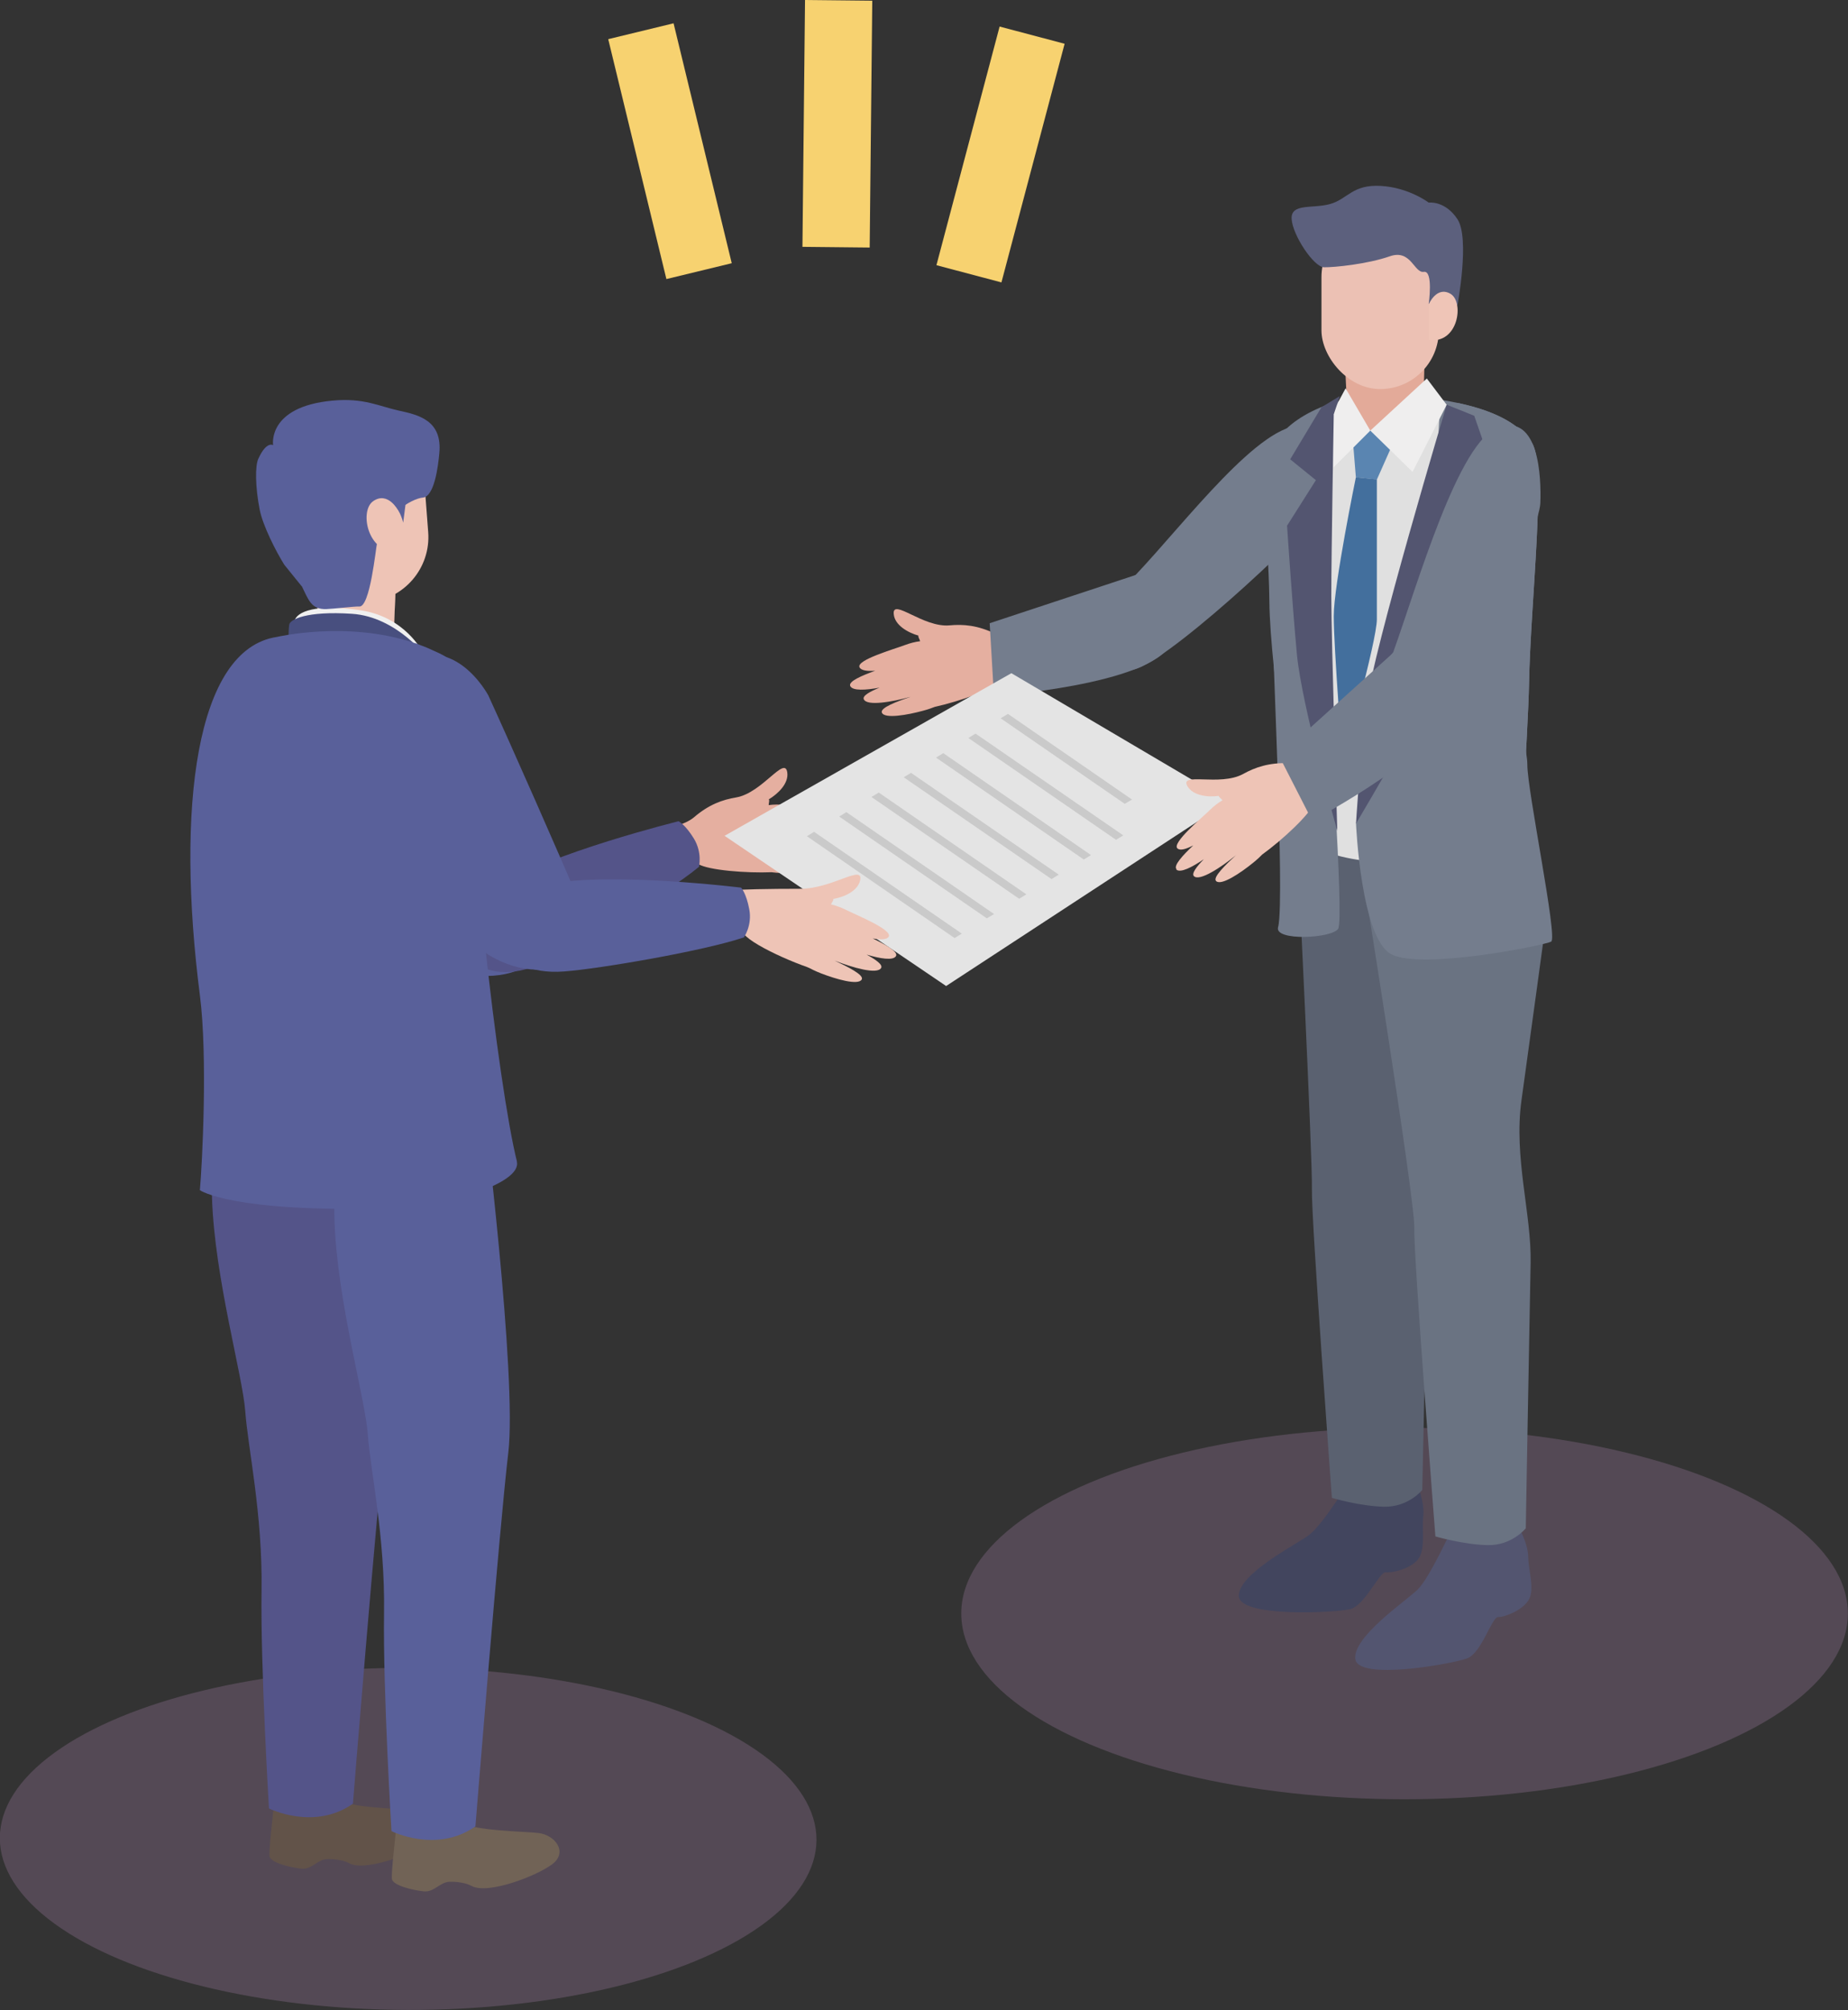 <?xml version="1.0" encoding="UTF-8"?><svg xmlns="http://www.w3.org/2000/svg" xmlns:xlink="http://www.w3.org/1999/xlink" viewBox="0 0 129.44 140.78"><rect x="0" y="0" width="129.44" height="140.78" fill="#333333" stroke="none"/><defs><style>.cls-1{fill:#f0f0f0;}.cls-2{fill:#545489;}.cls-3{fill:rgba(187,141,190,.25);}.cls-4{fill:#cacaca;}.cls-5{fill:#625349;}.cls-6{fill:#ecc1b4;}.cls-7{isolation:isolate;}.cls-8{fill:#535570;}.cls-9{fill:#5c607d;}.cls-10{fill:#e0e0e0;}.cls-11{fill:#5a6170;}.cls-12,.cls-13{fill:#eec4b6;}.cls-12,.cls-14{mix-blend-mode:multiply;}.cls-15{fill:#6a7382;}.cls-16{fill:#42455e;}.cls-17{clip-path:url(#clippath-1);}.cls-18{fill:#59609a;}.cls-19{fill:#e4e4e4;}.cls-20{fill:#484f7f;}.cls-21{fill:#f7d270;}.cls-22{fill:#efc5b7;}.cls-23{clip-path:url(#clippath);}.cls-24{fill:#716356;}.cls-25{fill:none;}.cls-26{fill:#e3aa99;}.cls-14{fill:#d9dada;opacity:.32;}.cls-27{fill:#efeeee;}.cls-28{fill:#e5afa0;}.cls-29{fill:#436f9d;}.cls-30{fill:#5a85b1;}.cls-31{fill:#747d8d;}</style><clipPath id="clippath"><path class="cls-31" d="M97.42,27.64c6.53,.39,8.86,1.84,9.89,3.41s-.11,11.12-.21,16.83c-.06,3.16-.83,15.07-.83,15.07,0,0-4.88,.49-8.19-.05-3.31-.54-7.22-4.18-7.22-4.18,0,0-1.9-11.56-1.95-16.6-.05-5.05-.9-9.11,.51-11.28s5.29-3.37,8.01-3.2Z"/></clipPath><clipPath id="clippath-1"><path class="cls-25" d="M24.87,44.18c3.88,.13,7.45,2.04,9.16,5.56,1.72,3.52-2.13,10.02-2.41,13.49-.28,3.47,0,6.62,.34,8.7s-4.56,3.54-8.41,3.41-7.74-2.39-8.21-3.92c-.47-1.53,1.3-3.36,.99-7.51s-1.22-12.24-1.2-14.59c.02-2.35,1.3-5.41,9.74-5.13Z"/></clipPath></defs><g class="cls-7"><g id="_イヤー_2"><g id="_イヤー_1-2"><g><g><g><path class="cls-28" d="M59.37,58.15c.04-.34-.97-.49-1.96-.57,.55-.11,.96-.27,1-.52,.07-.55-2.62-.6-3.5-.69-.34-.03-.73-.03-1.07,.02,0-.13,.08-.38,0-.4,.64-.38,1.43-1.12,1.3-1.91-.19-1.15-1.75,1.45-3.57,1.77-.96,.16-1.91,.49-2.97,1.4-.6,.51-1.93,.81-1.93,.81l.44,2.39s.81-.53,1.78,.06c.74,.45,3.43,.65,5.15,.58,.45,.06,.86,.06,.86,.06,1.1,.01,2.76-.12,2.82-.61,.05-.36-1.25-.48-2.25-.55,.06,0,.09,0,.09,0,1.23,.01,3.08-.14,3.15-.68,.03-.26-.56-.41-1.28-.5,.98-.07,1.91-.26,1.96-.64Z"/><path class="cls-18" d="M26.18,51.25s-4.14-3.63-6.81,.55c-2.67,4.18,9.54,14.84,10.94,15.59,5.12,2.73,10.89-.75,6.8-5.07-1.88-1.98-8.33-8.51-10.94-11.07Z"/><path class="cls-2" d="M48.96,60.71c-2.28,1.89-8.65,5.65-10.92,6.72-2.28,1.08-3.94,.63-4.68,.04s-2.34-2.97,1.44-5.36,12.73-4.59,12.73-4.59c0,0,.47,.23,1.07,1.21s.36,1.97,.36,1.97Z"/></g><g><path class="cls-28" d="M59.55,48.04c-.13-.32,.81-.72,1.75-1.06-.56,.04-1-.02-1.1-.25-.21-.51,2.38-1.25,3.21-1.56,.32-.12,.7-.22,1.04-.26-.03-.13-.18-.35-.11-.39-.72-.2-1.67-.72-1.74-1.51-.11-1.15,2.06,.96,3.91,.79,.97-.09,1.97-.01,3.23,.6,.71,.34,2.07,.29,2.07,.29l.19,2.43s-.92-.31-1.7,.51c-.6,.63-3.15,1.51-4.83,1.88-.42,.17-.82,.27-.82,.27-1.06,.29-2.7,.59-2.88,.13-.14-.34,1.08-.79,2.03-1.11-.05,.02-.08,.02-.08,.02-1.19,.33-3.01,.66-3.22,.15-.1-.24,.44-.54,1.11-.81-.96,.18-1.91,.24-2.06-.12Z"/><g><path class="cls-31" d="M79.55,40.26c3.52-3.72,8.78-10.74,11.74-10.45,2.96,.29,2.71,3.39,1.91,5.05s-10.6,10.82-13.49,11.94-3.86-4.63-.16-6.53Z"/><path class="cls-31" d="M82.01,45.1c-1.46,2.88-12.39,3.65-12.39,3.65l-.3-5.1,10.26-3.39s3.78,2.18,2.43,4.84Z"/></g></g><ellipse class="cls-3" cx="98.38" cy="113.01" rx="31.05" ry="13.01"/><g><path class="cls-31" d="M97.42,27.64c6.53,.39,8.86,1.84,9.89,3.41s-.11,11.12-.21,16.83c-.06,3.16-.83,15.07-.83,15.07,0,0-4.88,.49-8.19-.05-3.31-.54-7.22-4.18-7.22-4.18,0,0-1.9-11.56-1.95-16.6-.05-5.05-.9-9.11,.51-11.28s5.29-3.37,8.01-3.2Z"/><g class="cls-23"><path class="cls-31" d="M102.85,26.01s-2.44,6.51-2.44,13.21-2.34,23.68-2.34,23.68l7.28,1.48,6.76-3.32-.88-26.04-5.51-8.58-2.88-.44Z"/></g></g><g><path class="cls-16" d="M99.21,103.81s.59,1.37,.48,2.37,.17,2.37-.37,3.04-1.83,.96-2.26,.9-1.46,2.35-2.51,2.59c-1.05,.24-7.79,.6-7.78-.95s3.99-3.56,4.93-4.26c.95-.7,2.99-4.02,2.99-4.02l4.51,.32Z"/><path class="cls-8" d="M106.26,106.73s.76,1.29,.78,2.29,.48,2.33,.02,3.06-1.69,1.19-2.13,1.18-1.15,2.51-2.16,2.89-7.65,1.59-7.84,.05,3.5-4.04,4.35-4.85,2.46-4.37,2.46-4.37l4.51-.25Z"/><g><path class="cls-11" d="M90.88,59.54s1.06,21.66,1.01,23.73,1.4,21.64,1.4,21.64c0,0,1.93,.58,3.64,.62s2.69-1.17,2.69-1.17c0,0,.32-15.16,.41-18.58,.09-3.42-1.17-7.41-.6-11.41,.57-4,1.8-12.76,1.8-12.76l-5.35-5.39-4.99,3.32Z"/><path class="cls-15" d="M95.2,59.7s3.91,24.22,3.86,26.28,1.48,21.63,1.48,21.63c0,0,1.94,.57,3.65,.61,1.71,.04,2.68-1.18,2.68-1.18,0,0,.27-15.16,.34-18.58s-1.2-7.4-.64-11.4c.56-4,1.75-12.77,1.75-12.77l-5.37-5.37-7.75,.78Z"/></g></g><path class="cls-10" d="M94.15,27.97c.87-.09,1.21,1.78,2.3,1.78,.96,0,3.57-1.66,4.48-1.45-.48,2.85,0,11.84,0,17.26,0,4.7-1.26,11.41-1.4,14.8-.29,.02-2.34,0-2.62,0-2,0-4.02-.55-5.62-1.3,.37-4.2,.06-12.24,.3-16.94,.27-5.28,2.15-11.81,2.56-14.16Z"/><path class="cls-31" d="M94.98,57.68s.34,8.06,2.48,9.16c2.14,1.1,10.72-.63,11.19-.89s-1.67-10.55-1.67-12.38-2.04-8.52-2.04-8.52h-5.75l-4.22,12.63Z"/><path class="cls-31" d="M93.02,47.36c0,1.31,1.14,17.01,.71,17.69s-4.49,.88-4.21-.11,.06-7.29,.06-8.02-.38-10.92-.38-10.92l3.81,1.36Z"/><path class="cls-26" d="M94.19,25.11l.17,3.53s.07,1.61,2.42,1.58,2.92-2.05,2.92-2.05l.04-1.4,.06-2.33-5.61,.67Z"/><rect class="cls-6" x="92.56" y="15.3" width="8.22" height="11.95" rx="4.11" ry="4.11"/><polygon class="cls-30" points="94.69 29.99 97.87 30.37 96.44 33.59 94.97 33.43 94.69 29.99"/><path class="cls-29" d="M94.97,33.43l1.47,.15s0,8.29,0,9.8-2.39,10.02-2.39,10.02c0,0-.63-8.05-.63-10.24s1.55-9.73,1.55-9.73Z"/><g><path class="cls-9" d="M100.07,21.3s.34-2.37-.34-2.26-.89-1.61-2.38-1.09c-1.58,.55-3.89,.78-4.61,.77s-2.21-2.26-2.27-3.39,1.52-.69,2.73-1.05,1.54-1.37,3.51-1.26c1.97,.11,3.36,1.17,3.36,1.17,0,0,1.15-.16,2.02,1.17s0,6,0,6l-2.02-.07Z"/><path class="cls-22" d="M100.08,21.3s.55-1.29,1.52-.72,.55,3.53-1.52,3.23v-2.52Z"/></g><polygon class="cls-27" points="99.94 26.51 95.98 30.16 98.94 33.05 101.33 28.35 99.94 26.51"/><polygon class="cls-27" points="95.98 30.16 93.4 32.74 93.25 29.05 94.25 27.2 95.98 30.16"/><g><path class="cls-8" d="M101.33,28.35s-5.16,17.24-5.62,21.02c-.46,3.77-.73,8.31-.73,8.31,0,0,6.08-10.2,6.89-12.78s1.35-4.81,1.35-4.81l-2.46-2.23,4.89-1.85-2.39-6.89-1.92-.77Z"/><path class="cls-8" d="M93.42,29.05s-.17,9.55-.17,12.7,.42,16.45,.42,16.45c0,0-2.5-8.83-2.83-12.37s-.69-9.01-.69-9.01l2.02-3.19-1.8-1.46,2.19-3.65,1.29-.78-.44,1.31Z"/></g><g><polygon class="cls-19" points="70.84 47.15 50.75 58.54 66.27 69.06 86.05 56.12 70.84 47.15"/><g><polygon class="cls-4" points="78.78 56.3 70.09 50.31 70.6 50 79.29 56 78.78 56.3"/><polygon class="cls-4" points="78.17 58.82 67.83 51.69 68.33 51.38 78.68 58.51 78.17 58.82"/><polygon class="cls-4" points="75.91 60.2 65.56 53.06 66.07 52.75 76.42 59.89 75.91 60.2"/><polygon class="cls-4" points="73.65 61.57 63.3 54.44 63.81 54.13 74.16 61.26 73.65 61.57"/><polygon class="cls-4" points="71.39 62.95 61.04 55.82 61.55 55.51 71.89 62.64 71.39 62.95"/><polygon class="cls-4" points="69.12 64.32 58.78 57.19 59.28 56.88 69.63 64.02 69.12 64.32"/><polygon class="cls-4" points="66.86 65.7 56.52 58.57 57.02 58.26 67.37 65.39 66.86 65.7"/></g></g><ellipse class="cls-3" cx="28.6" cy="128.79" rx="11.98" ry="28.6" transform="translate(-100.27 157.08) rotate(-89.86)"/><path class="cls-5" d="M19.76,124.27s-.53,1.53-.59,2.25-.34,3-.29,3.48,1.53,.81,2.24,.88,1.11-.63,1.77-.67c.38-.02,1.12,.04,1.57,.29,1.12,.62,4.53-.68,5.65-1.52,1.12-.84,.21-2.06-.99-2.19-1.04-.12-4.61-.13-5.56-.81s-.67-2.27-.67-2.27l-3.13,.57Z"/><path class="cls-2" d="M16.12,74.85s-1.46,3.44-1.27,9.07,2.15,12.42,2.33,14.94,1.22,7.18,1.14,12.53c-.08,5.35,.52,15.27,.52,15.27,0,0,3.14,1.59,5.88-.33,0,0,1.67-20.82,2.3-26.15,.64-5.33-1.77-24.67-1.77-24.67l-9.14-.67Z"/><path class="cls-24" d="M28.33,125.86s-.53,1.53-.59,2.25-.34,3-.29,3.48,1.53,.81,2.24,.88,1.11-.63,1.77-.67c.38-.02,1.12,.04,1.57,.29,1.12,.62,4.53-.68,5.65-1.52s.21-2.06-.99-2.19c-1.04-.12-4.61-.13-5.56-.81s-.67-2.27-.67-2.27l-3.13,.57Z"/><path class="cls-18" d="M24.7,76.44s-1.46,3.44-1.27,9.07,2.15,12.42,2.33,14.94,1.22,7.18,1.14,12.53,.52,15.27,.52,15.27c0,0,3.14,1.59,5.88-.33,0,0,1.67-20.82,2.3-26.15,.64-5.33-1.77-24.67-1.77-24.67l-9.14-.67Z"/><g><path class="cls-13" d="M27.72,40.47l-.16,4.9s-1.72,.7-3.5,.64c-.98-.03-1.86-.89-1.86-.89l.07-4.82,5.45,.18Z"/><path class="cls-12" d="M27.65,42.7s-.98,1.3-2.86,1.18-2.55-1.36-2.55-1.36l.03-2.23,5.45,.18-.07,2.23Z"/><path class="cls-1" d="M29.57,45.62s-1.21-2.4-4.28-2.87c-3.06-.47-4.56,.05-4.67,.79s.51,2.32,.51,2.32l8.43-.24Z"/><path class="cls-18" d="M29.91,36.24s-.67,4.1-2.3,4.3l-.58-3.67,2.89-.62Z"/><path class="cls-20" d="M29.99,46.15s-2.15-2.95-5.34-3.16-4.32,.4-4.39,.75-.06,1.88-.06,1.88l9.8,.53Z"/><g><g class="cls-17"><path class="cls-14" d="M34.15,47.26s-.73,7.66-3.65,12.7c-2.92,5.04-.42,8.43-1.88,11.09s-9.64,3.18-15.35,2.61l10.64,4.51,11.84-.17,1.59-19.5,.36-11.07-3.55-.17Z"/></g><path class="cls-18" d="M36.21,81.36c-.64-2.53-1.56-8.8-2.27-15.51-.46-4.3,.95-12.13-.99-16.49-1.06-2.39-.48-2.88-2.52-3.76-.3-.14-.63-.29-1-.42l-.19-.08c-.08-.03-.16-.06-.24-.07l-.05-.02c-4.68-1.55-9.55-.4-9.55-.4-5.72,.85-7.07,12.04-5.4,25.09,.56,4.35,.16,11.88,0,13.66,0,0,2.22,1.59,13.34,1.27,3.87-.11,9.24-1.74,8.86-3.27Z"/></g><rect class="cls-13" x="20.74" y="30.25" width="9.16" height="11.96" rx="4.58" ry="4.58" transform="translate(53.32 70.42) rotate(175.64)"/><path class="cls-18" d="M21.14,41.06c.47,.95,.66,1.64,1.72,1.6,.52-.02,2.01-.2,2.3-.18,.76,.07,1.15-4.01,1.26-4.51,.4-1.83,2.39-3.05,3.2-3.12s1.07-2.21,1.15-3.09c.23-2.31-1.44-2.7-2.83-3-1.38-.3-2.46-.91-4.66-.7-4.59,.43-4.15,3.12-4.15,3.12,0,0-.46-.32-1.04,.96-.22,.48-.22,1.92,.1,3.56,.22,1.11,1.12,2.89,1.72,3.85l1.22,1.51Z"/><path class="cls-18" d="M27,34.33s.69,1.1,.92,1.47,.32,.81,.32,.81l.28-2.18-1.51-.1Z"/><path class="cls-13" d="M27.9,35.77s-.72-1.39-1.76-.67-.31,3.98,1.97,3.47l-.21-2.81Z"/></g><g><g><path class="cls-13" d="M60.25,61.65c.23-1.14-1.96,.6-4.2,.6-.97,0-2.26,.01-3.05,.03-.79,.02-2.09,.07-2.09,.07l-.44,2.39s.95-.21,1.64,.68,4.6,2.55,5.79,2.68c.48,.05,.35-1.15,.69-2.8,.32-1.56,.32-1.73-.36-1.87-.14-.03,.22-.4,.13-.47,.74-.12,1.73-.54,1.89-1.32Z"/><path class="cls-13" d="M61.13,65.73c.55,.1,1,.09,1.12-.13,.26-.49-2.23-1.49-3.03-1.89s-2.03-.7-2.07-.02c-.02,.34,.46,.7,.95,.97-.25,.03-.42,.15-.44,.4-.01,.19,.14,.39,.35,.57-.67-.21-1.36-.25-1.39,.26-.02,.36,.51,.74,1.02,1.01-.71-.36-1.82-.63-1.86-.01-.04,.62,1.72,1.28,1.72,1.28,1.03,.4,2.62,.87,2.86,.43,.17-.32-.99-.89-1.9-1.32,.05,.02,.08,.03,.08,.03,1.15,.45,2.92,.97,3.18,.48,.12-.23-.38-.58-1.02-.93,.94,.28,1.87,.44,2.06,.1,.16-.3-.73-.8-1.63-1.23Z"/></g><path class="cls-18" d="M34.2,48.7s-2.57-4.86-6.56-1.91,3.63,17.26,4.68,18.47c3.81,4.37,10.44,3.17,8.16-2.32-1.05-2.52-4.75-10.91-6.28-14.24Z"/><path class="cls-18" d="M52.12,65.65c-2.8,.95-10.09,2.2-12.6,2.39-2.51,.2-3.91-.82-4.39-1.62s-1.13-3.61,3.25-4.49c4.39-.89,13.53,.24,13.53,.24,0,0,.36,.38,.57,1.51,.22,1.13-.37,1.97-.37,1.97Z"/></g><g><path class="cls-13" d="M82.41,60.88c-.25-.24,.45-.99,1.17-1.67-.5,.26-.92,.39-1.11,.21-.4-.38,1.67-2.1,2.31-2.72,.24-.24,.55-.48,.85-.65-.08-.1-.3-.25-.25-.31-.74,.11-1.81,.01-2.21-.68-.57-1.01,2.27,.04,3.9-.85,.85-.47,1.8-.8,3.2-.76,.79,.03,2.01-.56,2.01-.56l1.15,2.15s-.97,.09-1.35,1.15c-.29,.82-2.27,2.65-3.67,3.66-.32,.33-.64,.58-.64,.58-.86,.7-2.23,1.63-2.59,1.28-.26-.25,.67-1.15,1.41-1.83-.04,.04-.07,.06-.07,.06-.96,.78-2.49,1.81-2.89,1.43-.19-.18,.18-.67,.69-1.19-.81,.55-1.65,.99-1.93,.72Z"/><g><path class="cls-31" d="M97.58,45.7c1.73-4.82,4.58-14.86,7.4-15.79,2.82-.92,2.98,3.5,2.91,5.34-.07,1.84-5.35,14.17-7.54,16.36-2.19,2.19-5.4-2.68-2.77-5.92Z"/><path class="cls-31" d="M101.78,49.15c-.18,3.22-9.87,8.33-9.87,8.33l-2.32-4.54,8.02-7.24s4.33,.47,4.17,3.45Z"/></g></g></g><g><rect class="cls-21" x="56.3" y=".02" width="4.71" height="17.29" transform="translate(.09 -.61) rotate(.6)"/><rect class="cls-21" x="44.57" y="1.94" width="4.71" height="17.29" transform="translate(-1.17 11.36) rotate(-13.63)"/><rect class="cls-21" x="67.72" y="2.18" width="4.71" height="17.29" transform="translate(135.05 39.22) rotate(-165.17)"/></g></g></g></g></g></svg>